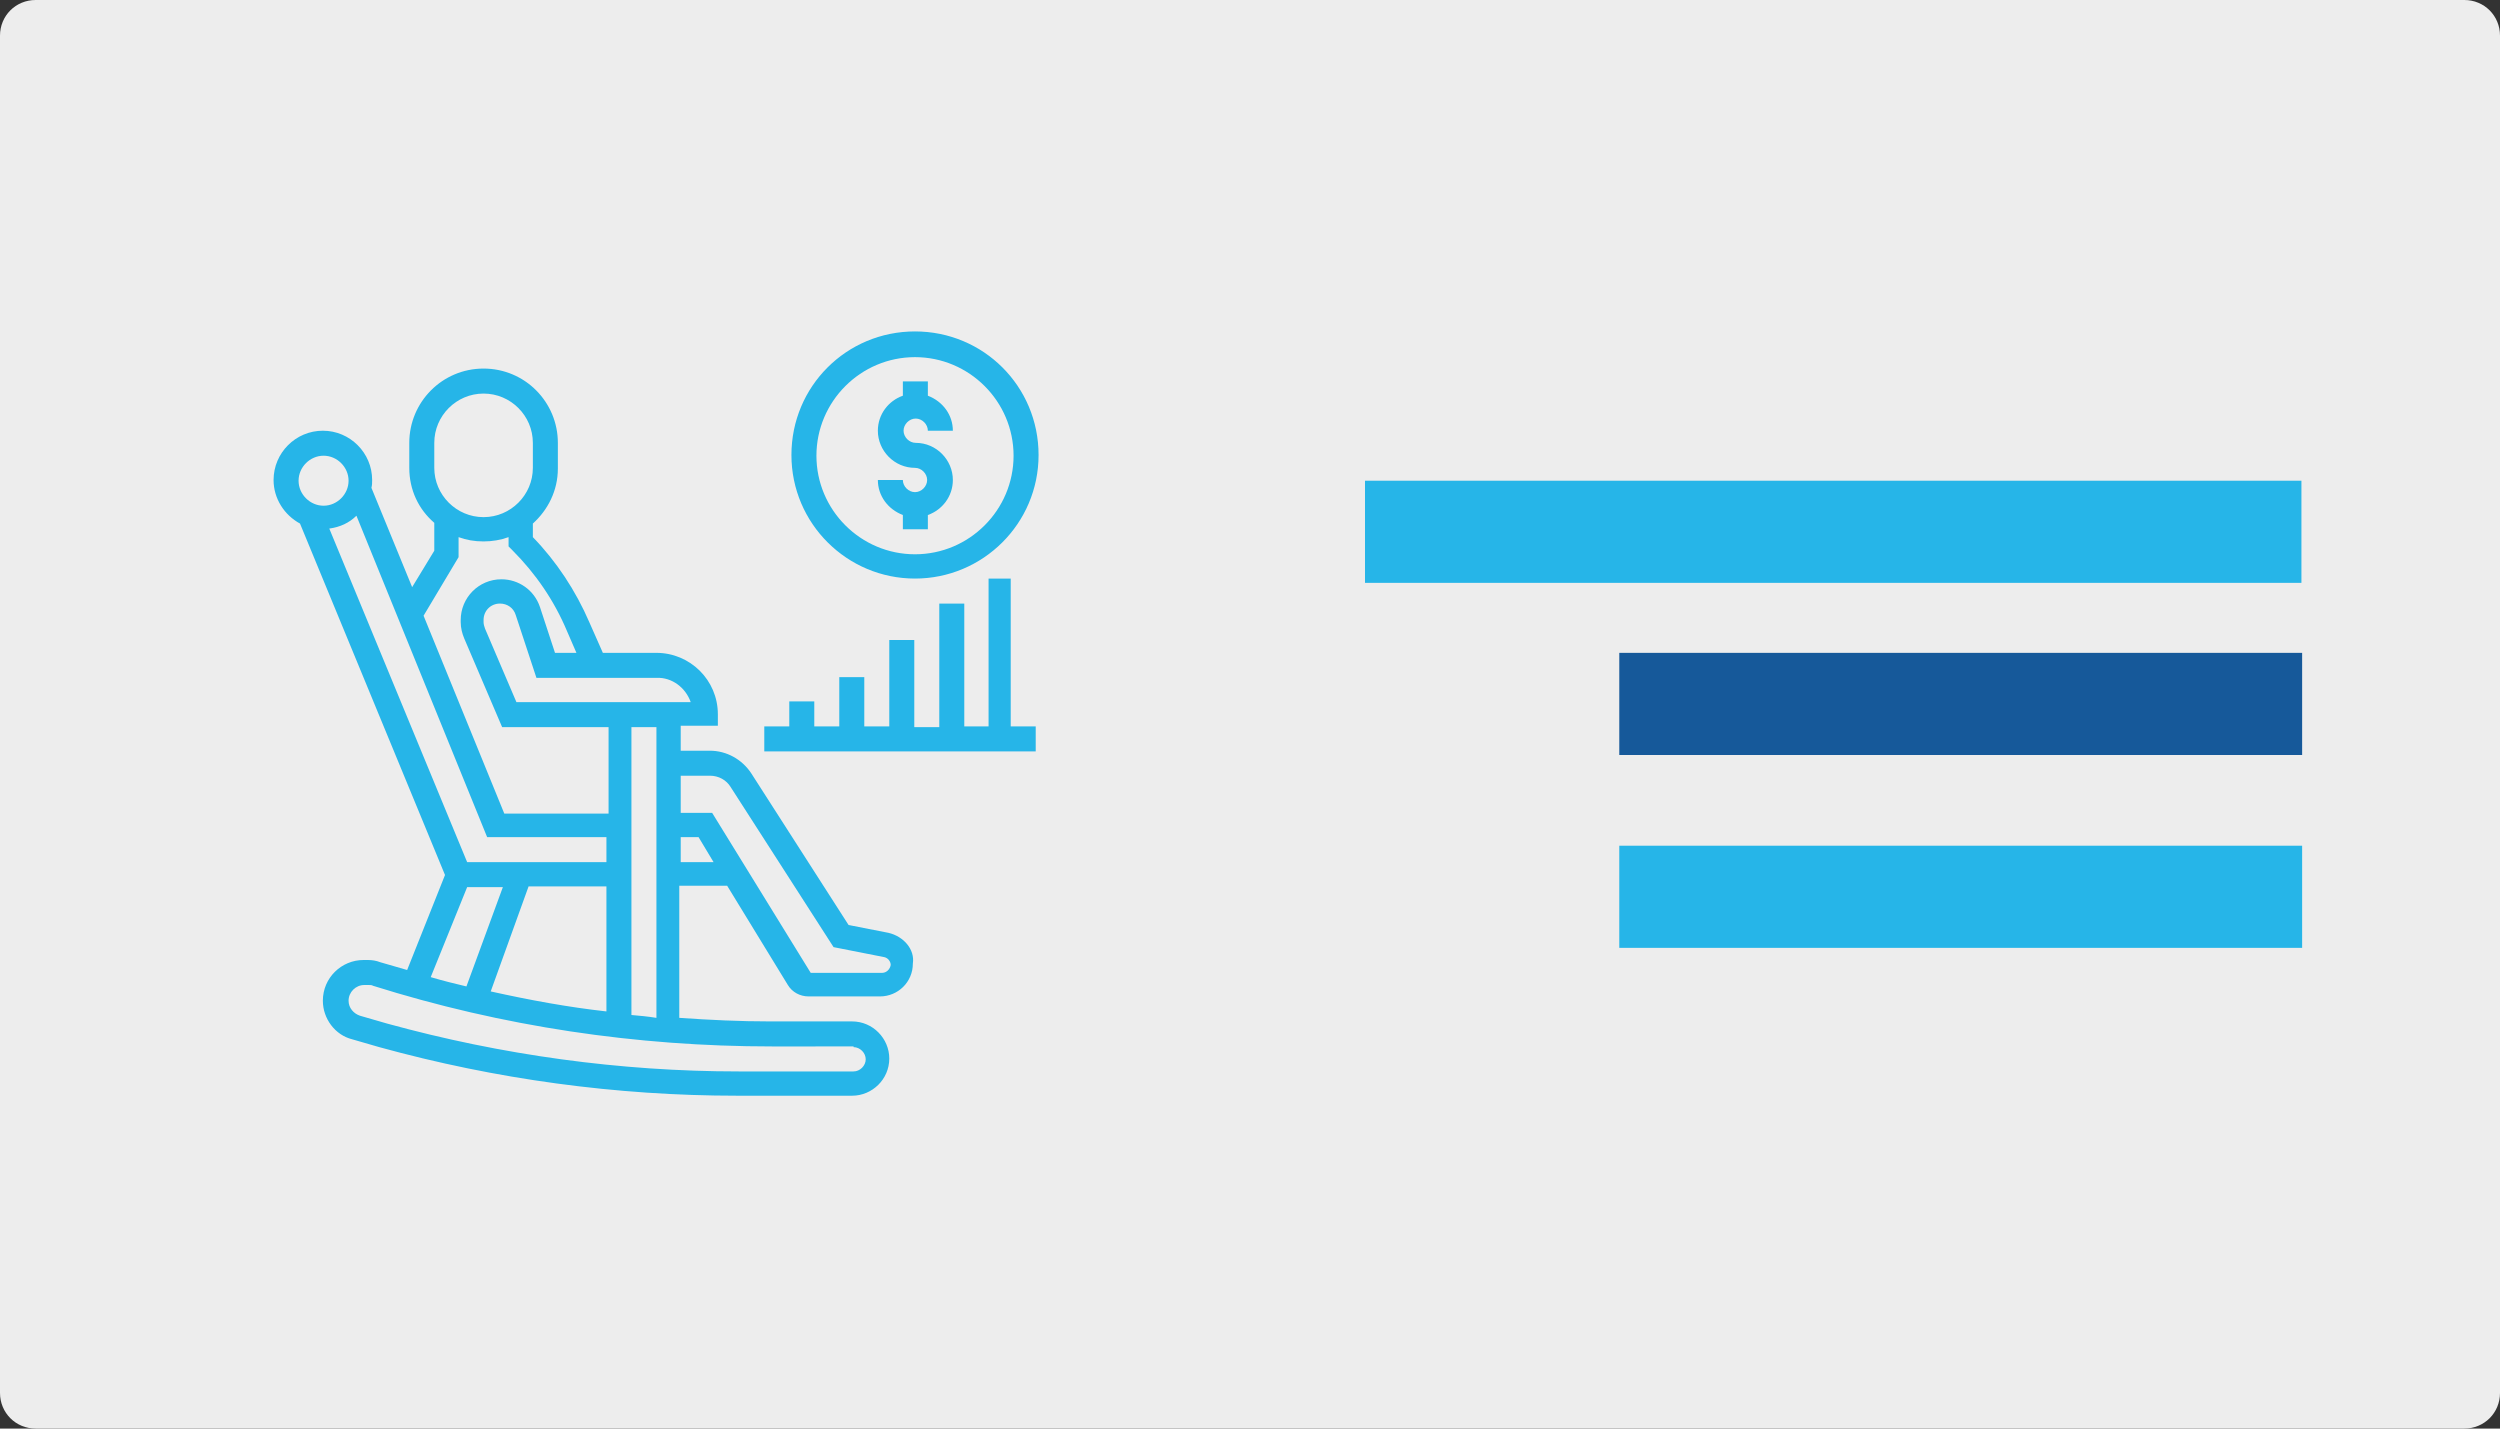 <svg xmlns="http://www.w3.org/2000/svg" xmlns:xlink="http://www.w3.org/1999/xlink" id="Camada_1" x="0px" y="0px" viewBox="0 0 350 200" style="enable-background:new 0 0 350 200;" xml:space="preserve"><rect x="0" y="0" width="350" height="200" fill="#333333" stroke="none"/><style type="text/css">	.st0{fill:#EDEDED;}	.st1{fill:#26B5E8;}	.st2{fill:#16599A;}</style><g>	<path class="st0" d="M345,200H5c-2.8,0-5-2.2-5-5V5c0-2.8,2.2-5,5-5h340c2.8,0,5,2.2,5,5v190C350,197.8,347.8,200,345,200z"></path>	<g>		<path class="st1" d="M128.1,68.9c-0.9,0-1.7-0.8-1.7-1.7h-3.5c0,2.2,1.4,4.1,3.5,4.9v2h3.5v-2c2-0.7,3.5-2.6,3.5-4.9   c0-2.8-2.3-5.2-5.2-5.2c-0.9,0-1.7-0.8-1.7-1.7s0.8-1.7,1.7-1.7c0.9,0,1.7,0.8,1.7,1.7h3.5c0-2.2-1.4-4.1-3.5-4.9v-2h-3.5v2   c-2,0.7-3.5,2.6-3.5,4.9c0,2.8,2.3,5.2,5.2,5.2c0.9,0,1.7,0.8,1.7,1.7S129,68.9,128.1,68.9z"></path>		<path class="st1" d="M128.1,81c9.5,0,17.3-7.7,17.3-17.3s-7.7-17.3-17.3-17.3s-17.3,7.7-17.3,17.3S118.6,81,128.1,81z M128.1,50   c7.6,0,13.8,6.2,13.8,13.8s-6.2,13.8-13.8,13.8c-7.6,0-13.8-6.2-13.8-13.8S120.5,50,128.1,50z"></path>		<path class="st1" d="M141.9,81h-3.5v20.7H135V84.5h-3.5v17.3h-3.5V89.6h-3.5v12.1h-3.5v-6.9h-3.5v6.9h-3.5v-3.5h-3.5v3.5h-3.5v3.5   h38v-3.5h-3.5V81z"></path>		<path class="st1" d="M124.4,130.6l-5.6-1.1l-13.6-21.2c-1.3-2-3.5-3.2-5.8-3.2h-4.1v-3.5h5.2V100c0-4.8-3.9-8.6-8.6-8.6h-7.5   l-1.9-4.3c-1.9-4.4-4.6-8.5-7.9-11.9v-1.9c2.1-1.9,3.5-4.6,3.5-7.7V62c0-5.7-4.6-10.4-10.4-10.4S57.3,56.3,57.3,62v3.5   c0,3.1,1.3,5.8,3.5,7.7v3.9l-3.1,5.1L52,68.3c0.1-0.4,0.1-0.7,0.1-1.1c0-3.8-3.1-6.9-6.9-6.9c-3.8,0-6.9,3.1-6.9,6.9   c0,2.6,1.5,4.9,3.7,6.1l20.3,49.2L57,135.8c-1.3-0.4-2.5-0.7-3.8-1.1l0,0c-0.5-0.2-1.1-0.3-1.7-0.3h-0.6c-3.1,0-5.7,2.5-5.7,5.7   c0,2.5,1.7,4.8,4.1,5.4l3.8,1.1c16.3,4.5,33.2,6.8,50.1,6.8h16.1c2.8,0,5.2-2.3,5.2-5.2c0-2.8-2.3-5.2-5.2-5.2h-11.4   c-4.3,0-8.5-0.2-12.8-0.5v-18.5h6.7l8.5,13.9c0.6,1,1.7,1.6,2.9,1.6h10c2.5,0,4.6-2,4.6-4.6C128.1,132.9,126.5,131.1,124.4,130.6z    M96.7,98.3H72.3L67.9,88c-0.1-0.3-0.2-0.6-0.2-0.9v-0.3c0-1.3,1-2.3,2.3-2.3c1,0,1.9,0.6,2.2,1.6l2.9,8.8h16.8   C94.1,94.8,96,96.3,96.7,98.3z M68.7,138.8l5.3-14.7h10.9v17.5C79.5,141,74.1,140,68.7,138.8z M65.4,120.7L46.1,74   c1.5-0.2,2.8-0.8,3.8-1.8l18.3,45h16.7v3.5H65.4z M60.8,62c0-3.8,3.1-6.9,6.9-6.9c3.8,0,6.9,3.1,6.9,6.9v3.5   c0,3.8-3.1,6.9-6.9,6.9c-3.8,0-6.9-3.1-6.9-6.9V62z M64.2,78v-2.8c1.1,0.4,2.2,0.6,3.5,0.6c1.2,0,2.4-0.2,3.5-0.6v1.3l0.5,0.5   c3.3,3.3,5.9,7.1,7.7,11.4l1.3,3h-3l-2.1-6.4c-0.8-2.4-3-3.9-5.4-3.9c-3.2,0-5.7,2.6-5.7,5.7v0.3c0,0.8,0.2,1.6,0.5,2.3l5.3,12.4   h14.9v12.1H70.6L59.3,86.2L64.2,78z M45.3,63.8c1.9,0,3.5,1.6,3.5,3.5s-1.6,3.5-3.5,3.5c-1.9,0-3.5-1.6-3.5-3.5   S43.4,63.8,45.3,63.8z M65.4,124.2h5l-5.1,13.9c-1.7-0.4-3.3-0.8-5-1.3L65.4,124.2z M119.5,146.6c0.9,0,1.7,0.8,1.7,1.7   s-0.8,1.7-1.7,1.7h-16.1c-16.6,0-33.2-2.3-49.2-6.7l-3.8-1.1c-0.9-0.3-1.6-1.1-1.6-2.1c0-1.2,1-2.2,2.2-2.2h0.6   c0.2,0,0.5,0,0.6,0.1c18.1,5.7,36.9,8.5,55.9,8.5H119.5z M88.4,142.1v-40.3h3.5v40.7C90.7,142.3,89.5,142.2,88.4,142.1z    M95.3,120.7v-3.5h2.5l2.1,3.5H95.3z M123.5,136.2h-10l-13.8-22.4h-4.4v-5.2h4.1c1.2,0,2.3,0.6,2.9,1.6l14.4,22.4l7.1,1.4   c0.5,0.1,0.9,0.6,0.9,1.1C124.6,135.7,124.1,136.2,123.5,136.2z"></path>	</g>	<g>		<rect x="191.1" y="67.3" class="st1" width="131.1" height="14.3"></rect>		<rect x="226.7" y="91.4" class="st2" width="95.6" height="14.3"></rect>		<rect x="226.7" y="118.4" class="st1" width="95.6" height="14.3"></rect>	</g></g></svg>